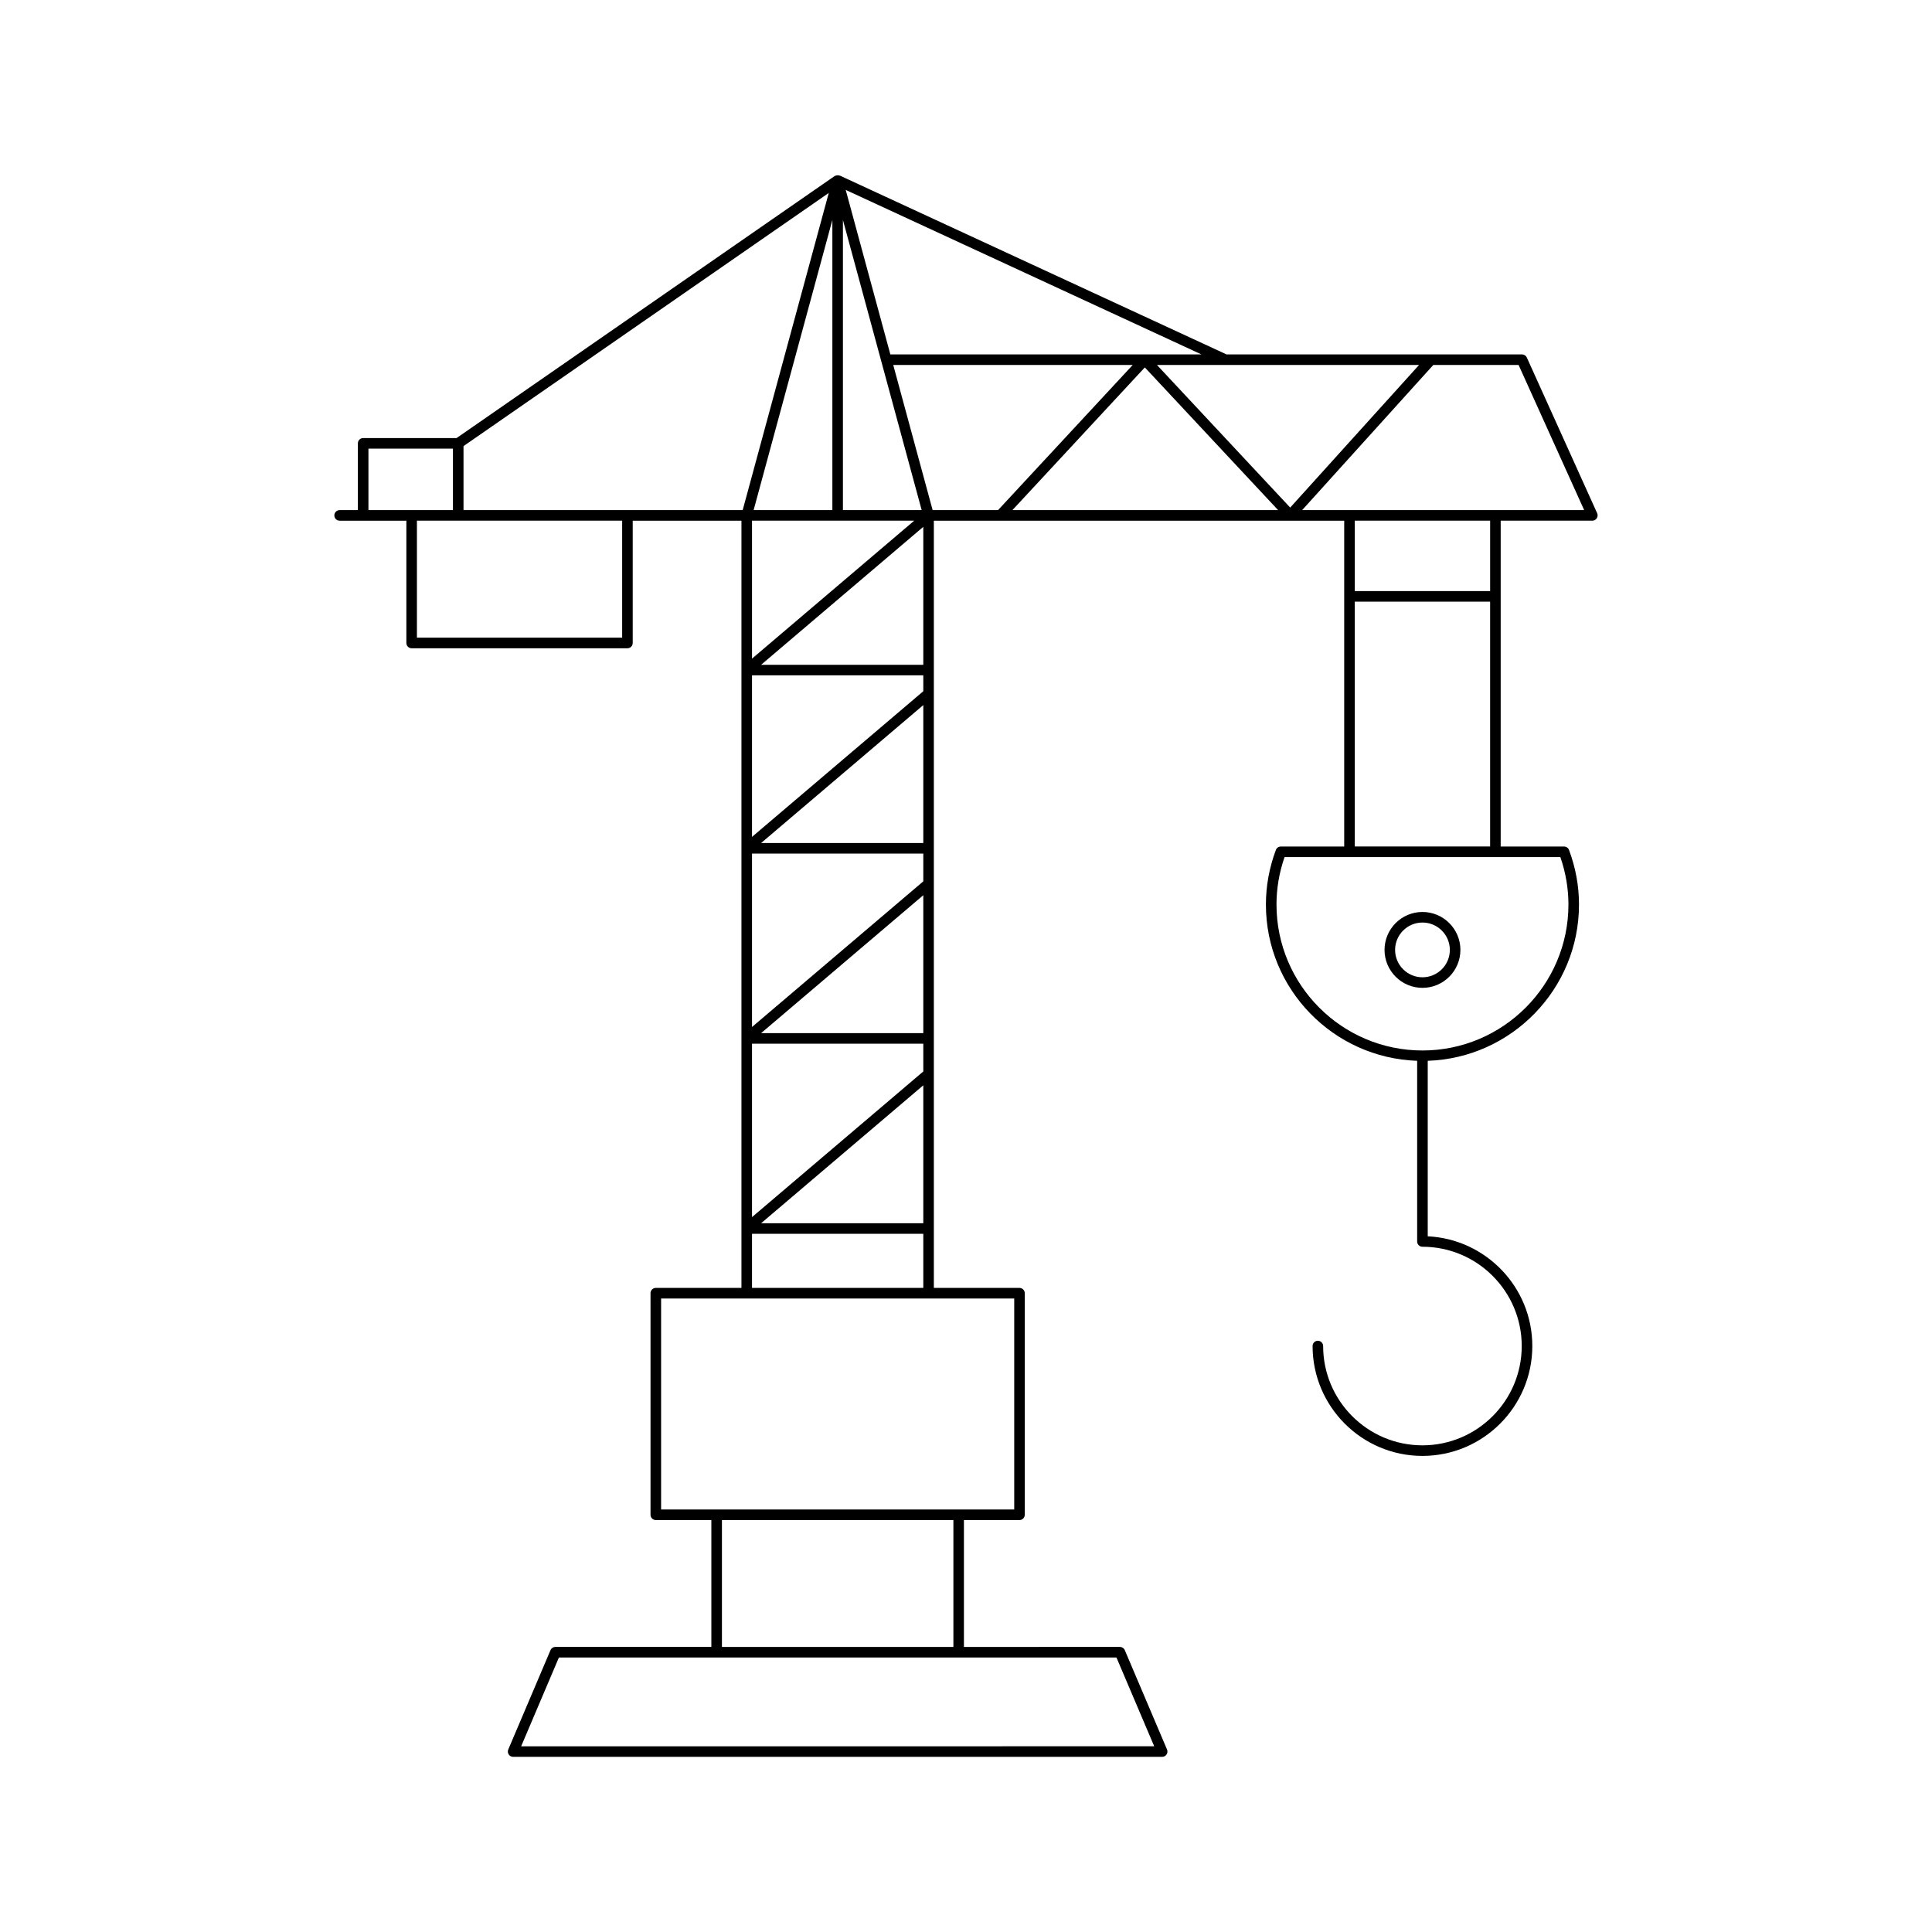 <?xml version="1.0" encoding="UTF-8"?>
<!-- Uploaded to: ICON Repo, www.iconrepo.com, Generator: ICON Repo Mixer Tools -->
<svg fill="#000000" width="800px" height="800px" version="1.1" viewBox="144 144 512 512" xmlns="http://www.w3.org/2000/svg">
 <g>
  <path d="m234 281.99h17.691v32.41c0 0.773 0.625 1.398 1.398 1.398h57.188c0.773 0 1.398-0.625 1.398-1.398v-32.41h28.816v203.32h-22.699c-0.773 0-1.398 0.625-1.398 1.398v58.719c0 0.773 0.625 1.398 1.398 1.398h14.723v33.621h-41.336c-0.559 0-1.07 0.336-1.289 0.852l-11.195 26.336c-0.184 0.434-0.141 0.926 0.121 1.316 0.258 0.395 0.695 0.629 1.168 0.629h172c0.469 0 0.906-0.234 1.168-0.629 0.258-0.391 0.305-0.887 0.121-1.316l-11.195-26.336c-0.219-0.516-0.727-0.852-1.289-0.852l-41.34 0.004v-33.621h14.723c0.773 0 1.398-0.625 1.398-1.398v-58.723c0-0.773-0.625-1.398-1.398-1.398h-22.695v-203.32h108.75v86.352l-16.797-0.004c-0.586 0-1.105 0.363-1.312 0.91-1.754 4.703-2.641 9.57-2.641 14.461 0 22.402 17.859 40.664 40.082 41.414v47.879c0 0.773 0.625 1.398 1.398 1.398 14.512 0 26.316 11.805 26.316 26.312 0 14.512-11.805 26.316-26.316 26.316-14.508 0-26.312-11.805-26.312-26.316 0-0.773-0.625-1.398-1.398-1.398-0.773 0-1.398 0.625-1.398 1.398 0 16.055 13.059 29.117 29.113 29.117 16.055 0 29.117-13.059 29.117-29.117 0-15.582-12.309-28.348-27.715-29.078v-46.512c22.223-0.746 40.086-19.012 40.086-41.414 0-4.887-0.887-9.754-2.644-14.461-0.203-0.547-0.727-0.91-1.312-0.91h-16.797v-86.352h24.289c0.477 0 0.918-0.242 1.176-0.641 0.258-0.398 0.297-0.902 0.102-1.336l-18.641-41.266c-0.227-0.5-0.727-0.824-1.277-0.824l-78.297 0.008-102.48-47.395c-0.035-0.016-0.07 0.008-0.105-0.004-0.266-0.098-0.543-0.102-0.816-0.035-0.094 0.023-0.164 0.043-0.25 0.086-0.07 0.031-0.148 0.027-0.215 0.074l-100.19 69.441h-24.754c-0.773 0-1.398 0.625-1.398 1.398v17.695h-4.84c-0.773 0-1.398 0.625-1.398 1.398-0.004 0.777 0.621 1.402 1.395 1.402zm205.87 301.26 10.008 23.535-167.77 0.004 10.008-23.535zm-104.55-2.797v-33.621h61.34v33.621zm77.461-92.34v55.918h-93.582v-55.918zm-24.098-165.14v4.207l-45.391 38.602v-42.809zm-42.984-2.797 42.984-36.559v36.559zm42.984 10.68v36.555h-42.984zm0 39.355v7.352l-45.391 38.602v-45.953zm0 11.027v36.555h-42.984zm0 39.355v7.352l-45.391 38.602v-45.953zm0 11.023v36.555h-42.984zm0 39.355v14.34h-45.391v-14.34zm2.473-191.79-10.438-38.465h63.469l-35.695 38.465zm21.145 0 35.09-37.812 35.32 37.812zm145.21 91.949c1.422 4.109 2.141 8.332 2.141 12.574 0 21.332-17.355 38.684-38.684 38.684s-38.684-17.355-38.684-38.684c0-4.246 0.719-8.469 2.137-12.574zm-18.613-67.684v64.883h-35.867v-64.883zm-35.863-2.801v-18.664h35.867v18.664zm43.406-59.93 17.379 38.465h-74.738l34.758-38.465zm-26.375 0-34.152 37.797-35.309-37.797zm-57.684-2.797h-82.43l-11.828-43.59zm-94.996-35.625 20.867 76.887h-20.867zm18.891 79.688-42.984 36.559v-36.559zm-21.691-2.801h-20.867l20.867-76.887zm-97.75-16.961 96.797-67.09-22.812 84.051h-73.984zm42.043 19.762v31.008h-54.387v-31.008zm-67.238-19.094h22.395v16.297h-22.395z"/>
  <path d="m520.97 405.79c5.543 0 10.055-4.512 10.055-10.055s-4.512-10.055-10.055-10.055c-5.543 0-10.055 4.512-10.055 10.055s4.508 10.055 10.055 10.055zm0-17.309c4 0 7.254 3.254 7.254 7.254s-3.254 7.254-7.254 7.254-7.254-3.254-7.254-7.254c-0.004-4 3.254-7.254 7.254-7.254z"/>
 </g>
</svg>
